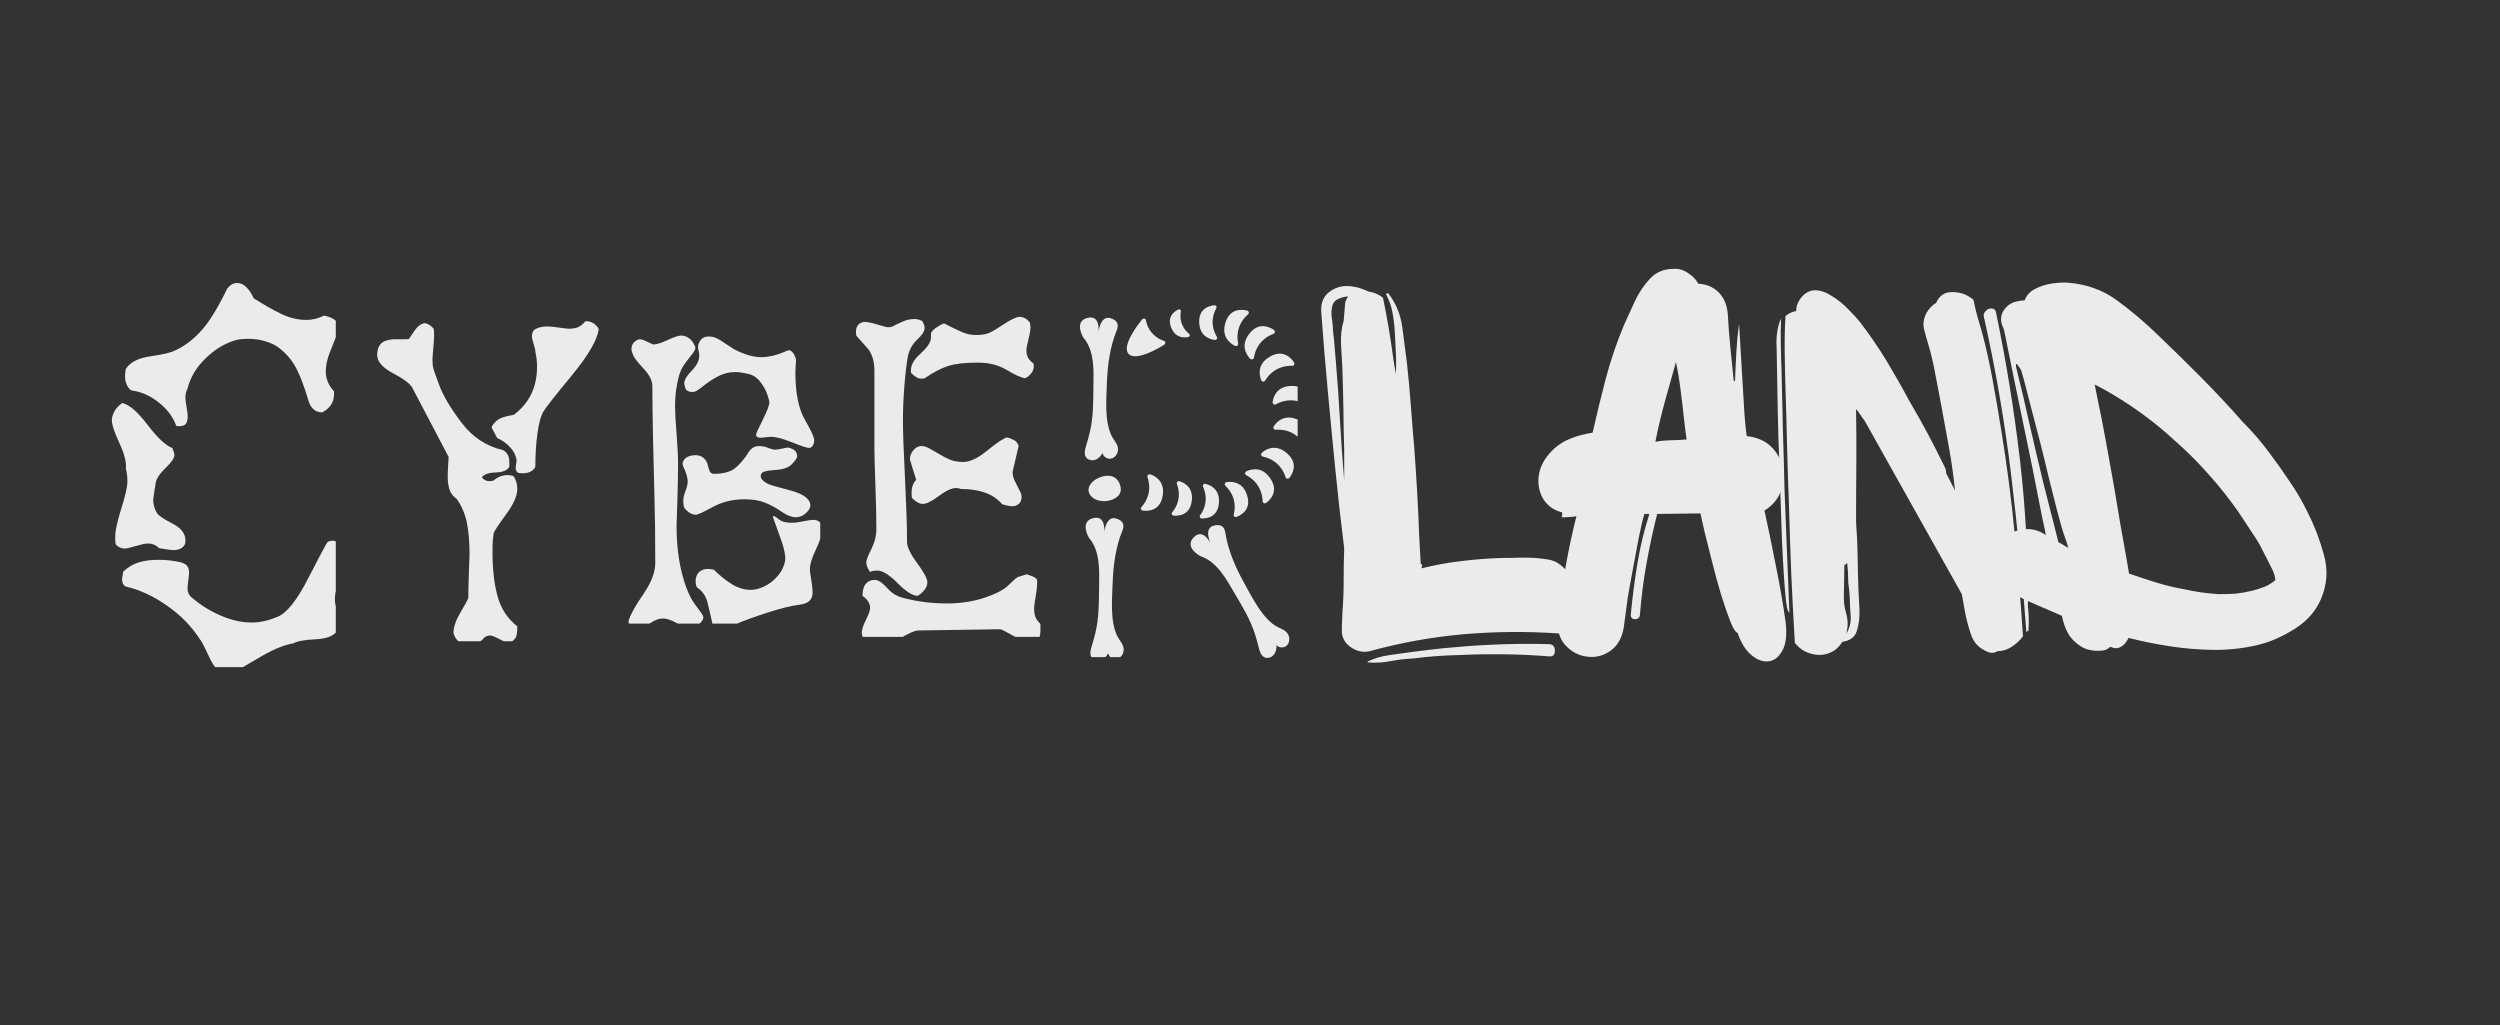 <svg xmlns="http://www.w3.org/2000/svg" xmlns:xlink="http://www.w3.org/1999/xlink" width="200" zoomAndPan="magnify" viewBox="0 0 150 61.5" height="82" preserveAspectRatio="xMidYMid meet" version="1.0"><rect x="0" y="0" width="150" height="61.5" fill="#333333" stroke="none"/><defs><g/><clipPath id="8151839630"><path d="M 37.691 20.133 L 49.215 20.133 L 49.215 37.418 L 37.691 37.418 Z M 37.691 20.133 " clip-rule="nonzero"/></clipPath><clipPath id="7deccbd762"><path d="M 22.629 19.27 L 36 19.27 L 36 38.477 L 22.629 38.477 Z M 22.629 19.27 " clip-rule="nonzero"/></clipPath><clipPath id="a4b924b673"><path d="M 6.707 16.98 L 20.148 16.98 L 20.148 40.027 L 6.707 40.027 Z M 6.707 16.98 " clip-rule="nonzero"/></clipPath><clipPath id="fc2d1406d5"><path d="M 51.293 19.004 L 62.816 19.004 L 62.816 38.211 L 51.293 38.211 Z M 51.293 19.004 " clip-rule="nonzero"/></clipPath><clipPath id="79d1864479"><path d="M 65.121 31.051 L 67.445 31.051 L 67.445 39.426 L 65.121 39.426 Z M 65.121 31.051 " clip-rule="nonzero"/></clipPath><clipPath id="2d40dfc62e"><path d="M 71 31 L 77.859 31 L 77.859 39.426 L 71 39.426 Z M 71 31 " clip-rule="nonzero"/></clipPath><clipPath id="c921b0bebc"><path d="M 64.414 19 L 68 19 L 68 28 L 64.414 28 Z M 64.414 19 " clip-rule="nonzero"/></clipPath><clipPath id="0297c03aaa"><path d="M 75 26 L 77.859 26 L 77.859 29 L 75 29 Z M 75 26 " clip-rule="nonzero"/></clipPath><clipPath id="1ea86b72ee"><path d="M 76 25 L 77.859 25 L 77.859 27 L 76 27 Z M 76 25 " clip-rule="nonzero"/></clipPath><clipPath id="965d171ecc"><path d="M 76.336 23.129 L 77.859 23.129 L 77.859 24.328 L 76.336 24.328 Z M 76.336 23.129 " clip-rule="nonzero"/></clipPath><clipPath id="eb2d6eb625"><path d="M 75 21 L 77.859 21 L 77.859 23 L 75 23 Z M 75 21 " clip-rule="nonzero"/></clipPath><clipPath id="692bc88af2"><path d="M 73 18.301 L 75 18.301 L 75 21 L 73 21 Z M 73 18.301 " clip-rule="nonzero"/></clipPath><clipPath id="befbdfad83"><path d="M 71 18.301 L 74 18.301 L 74 21 L 71 21 Z M 71 18.301 " clip-rule="nonzero"/></clipPath><clipPath id="0b1e719c83"><path d="M 70 18.301 L 72 18.301 L 72 21 L 70 21 Z M 70 18.301 " clip-rule="nonzero"/></clipPath></defs><g clip-path="url(#8151839630)"><path fill="#ebebeb" d="M 39.203 20.668 C 39.391 20.668 39.676 20.578 40.059 20.402 C 40.441 20.227 40.707 20.133 40.863 20.133 C 41.004 20.133 41.141 20.172 41.266 20.246 C 41.398 20.32 41.508 20.43 41.59 20.566 C 41.676 20.703 41.723 20.805 41.723 20.875 C 41.723 20.984 41.602 21.176 41.367 21.457 C 41.137 21.742 40.969 21.98 40.875 22.18 C 40.777 22.379 40.691 22.688 40.617 23.098 C 40.535 23.508 40.504 23.949 40.504 24.406 C 40.504 24.734 40.531 25.277 40.594 26.031 C 40.652 26.781 40.684 27.387 40.684 27.832 C 40.684 28.441 40.668 29.199 40.641 30.094 C 40.609 30.988 40.594 31.469 40.594 31.527 C 40.594 32.598 40.703 33.551 40.914 34.387 C 41.125 35.227 41.391 35.859 41.719 36.289 C 42.043 36.715 42.203 36.961 42.203 37.023 C 42.203 37.164 42.117 37.301 41.945 37.438 C 41.773 37.574 41.59 37.645 41.402 37.645 C 41.191 37.645 40.918 37.559 40.59 37.375 C 40.258 37.199 39.996 37.109 39.789 37.109 C 39.648 37.109 39.512 37.137 39.387 37.188 C 39.254 37.238 39.082 37.336 38.871 37.473 C 38.66 37.609 38.5 37.68 38.395 37.68 C 38.371 37.68 38.285 37.656 38.148 37.617 C 38.004 37.574 37.891 37.523 37.805 37.469 C 37.715 37.41 37.691 37.324 37.727 37.223 C 37.824 36.879 38.109 36.363 38.594 35.66 C 39.078 34.957 39.316 34.332 39.316 33.777 C 39.316 32.297 39.301 31.02 39.27 29.953 C 39.242 28.887 39.215 27.699 39.184 26.398 C 39.156 25.102 39.141 24.023 39.141 23.172 C 39.141 22.844 38.969 22.496 38.621 22.125 C 38.273 21.754 38.062 21.484 37.992 21.32 C 37.926 21.156 37.887 21.027 37.887 20.949 C 37.887 20.691 38.016 20.5 38.273 20.383 C 38.395 20.328 38.57 20.363 38.805 20.492 C 39.055 20.602 39.18 20.668 39.203 20.668 Z M 44.949 27.086 C 45.094 26.875 45.285 26.766 45.531 26.766 C 45.664 26.766 45.766 26.777 45.84 26.793 C 45.914 26.812 46.027 26.844 46.164 26.902 C 46.309 26.953 46.414 26.98 46.5 26.98 C 46.609 26.98 46.746 26.957 46.922 26.918 C 47.102 26.879 47.207 26.855 47.242 26.855 C 47.34 26.855 47.426 26.879 47.512 26.926 C 47.723 27.004 47.828 27.164 47.828 27.402 C 47.828 27.473 47.727 27.621 47.527 27.836 C 47.328 28.055 46.984 28.172 46.5 28.203 C 46.016 28.227 45.75 28.301 45.684 28.414 C 45.617 28.543 45.629 28.664 45.73 28.777 C 45.832 28.891 45.961 28.977 46.109 29.047 C 46.254 29.109 46.672 29.234 47.363 29.41 C 48.047 29.586 48.457 29.828 48.586 30.137 C 48.668 30.336 48.609 30.535 48.41 30.734 C 48.211 30.934 47.988 31.035 47.754 31.035 C 47.504 31.035 47.227 30.926 46.91 30.711 C 46.598 30.492 46.273 30.312 45.926 30.168 C 45.582 30.027 45.168 29.957 44.684 29.957 C 43.965 29.957 43.32 30.113 42.762 30.422 C 42.203 30.727 41.863 30.883 41.758 30.883 C 41.59 30.883 41.426 30.82 41.273 30.695 C 41.113 30.566 41.027 30.449 41.016 30.328 C 41.004 30.211 41 30.105 41 30.008 C 41 29.867 41.043 29.684 41.129 29.461 C 41.215 29.238 41.262 29.051 41.262 28.898 C 41.262 28.652 41.168 28.344 40.992 27.98 C 40.938 27.859 40.941 27.746 41.02 27.625 C 41.094 27.508 41.199 27.426 41.324 27.383 C 41.449 27.336 41.582 27.312 41.723 27.312 C 42.055 27.312 42.289 27.465 42.43 27.773 C 42.465 27.918 42.504 28.059 42.555 28.207 C 42.602 28.355 42.691 28.43 42.824 28.43 C 43.352 28.43 43.766 28.328 44.055 28.129 C 44.344 27.91 44.648 27.57 44.949 27.086 Z M 42.352 20.207 C 42.395 20.195 42.469 20.191 42.562 20.191 C 42.773 20.191 43.004 20.27 43.258 20.438 C 43.508 20.602 43.758 20.766 44.008 20.934 C 44.625 21.262 45.18 21.43 45.676 21.43 C 46.148 21.43 46.668 21.297 47.23 21.039 C 47.363 20.984 47.48 21.027 47.594 21.188 C 47.711 21.348 47.762 21.512 47.762 21.691 C 47.75 21.809 47.738 21.93 47.734 22.062 C 47.727 22.191 47.723 22.285 47.723 22.348 C 47.723 23.57 47.91 24.512 48.285 25.168 C 48.66 25.824 48.852 26.234 48.852 26.398 C 48.852 26.555 48.816 26.68 48.742 26.77 C 48.672 26.867 48.57 26.895 48.441 26.863 C 48.219 26.805 47.871 26.68 47.395 26.492 C 46.922 26.305 46.539 26.207 46.246 26.207 C 46.176 26.207 46.078 26.219 45.953 26.234 C 45.828 26.25 45.719 26.262 45.629 26.262 C 45.453 26.262 45.367 26.199 45.367 26.07 C 45.367 26.012 45.496 25.715 45.766 25.188 C 46.035 24.656 46.164 24.301 46.164 24.125 C 46.164 24.078 46.125 23.926 46.039 23.676 C 45.961 23.422 45.816 23.168 45.621 22.918 C 45.43 22.664 45.184 22.5 44.887 22.43 C 44.59 22.363 44.336 22.324 44.113 22.324 C 43.746 22.324 43.398 22.41 43.066 22.586 C 42.738 22.762 42.434 22.961 42.168 23.184 C 41.895 23.406 41.699 23.52 41.586 23.52 C 41.324 23.52 41.176 23.445 41.125 23.297 C 41.078 23.148 41.055 23.047 41.055 22.992 C 41.055 22.801 41.203 22.551 41.508 22.238 C 41.809 21.926 41.957 21.629 41.957 21.344 C 41.957 21.246 41.938 21.137 41.906 21.008 C 41.859 20.84 41.875 20.676 41.969 20.512 C 42.059 20.344 42.184 20.242 42.352 20.207 Z M 46.684 31.121 C 46.793 31.219 46.91 31.281 47.047 31.316 C 47.184 31.348 47.328 31.367 47.48 31.367 C 47.66 31.367 47.891 31.34 48.188 31.281 C 48.484 31.223 48.684 31.191 48.789 31.191 C 49.117 31.191 49.301 31.367 49.336 31.719 C 49.336 32.016 49.211 32.422 48.965 32.945 C 48.719 33.469 48.594 33.859 48.594 34.121 C 48.594 34.262 48.609 34.41 48.641 34.57 C 48.668 34.73 48.695 34.902 48.719 35.086 C 48.742 35.266 48.754 35.426 48.754 35.57 C 48.754 35.98 48.496 36.219 47.984 36.281 C 47.469 36.344 46.832 36.504 46.066 36.75 C 45.305 36.996 44.648 37.234 44.113 37.461 C 43.574 37.691 43.25 37.805 43.133 37.805 C 42.988 37.805 42.879 37.746 42.793 37.629 C 42.664 37.039 42.551 36.551 42.453 36.156 C 42.352 35.762 42.141 35.453 41.809 35.234 C 41.762 35.125 41.738 35.004 41.738 34.863 C 41.738 34.719 41.773 34.578 41.848 34.441 C 41.992 34.242 42.195 34.137 42.469 34.137 C 42.59 34.137 42.711 34.156 42.84 34.188 C 43.195 34.543 43.555 34.832 43.918 35.055 C 44.281 35.277 44.66 35.391 45.047 35.391 C 45.293 35.391 45.547 35.328 45.816 35.203 C 46.086 35.078 46.32 34.914 46.523 34.707 C 46.73 34.504 46.883 34.293 46.973 34.07 C 47.07 33.852 47.117 33.664 47.117 33.512 C 47.117 33.227 47.031 32.859 46.871 32.406 C 46.707 31.949 46.539 31.484 46.375 31.02 C 46.375 30.973 46.402 30.957 46.457 30.969 C 46.5 30.988 46.582 31.035 46.684 31.121 Z M 46.684 31.121 " fill-opacity="1" fill-rule="nonzero"/></g><g clip-path="url(#7deccbd762)"><path fill="#ebebeb" d="M 25.484 19.387 C 25.691 19.422 25.875 19.539 26.027 19.734 C 26.039 19.824 26.047 19.961 26.047 20.145 C 26.047 20.297 26.027 20.547 26 20.883 C 25.969 21.219 25.949 21.438 25.949 21.539 C 25.949 21.691 25.957 21.832 25.969 21.957 C 25.98 22.078 26.109 22.469 26.359 23.121 C 26.602 23.773 27.055 24.523 27.707 25.379 C 28.359 26.234 29.184 26.777 30.18 27.008 C 30.281 27.059 30.375 27.145 30.449 27.258 C 30.527 27.375 30.562 27.551 30.562 27.785 L 30.562 28 C 30.449 28.219 30.172 28.332 29.746 28.348 C 29.32 28.359 29.039 28.457 28.91 28.641 C 29.027 28.793 29.18 28.871 29.375 28.871 C 29.422 28.871 29.5 28.859 29.605 28.836 C 29.863 28.613 30.148 28.504 30.461 28.504 C 30.574 28.504 30.691 28.523 30.809 28.566 C 30.961 28.785 31.039 29.043 31.039 29.34 C 31.039 29.742 30.809 30.258 30.344 30.891 C 29.879 31.527 29.637 31.898 29.617 32.016 C 29.598 32.129 29.582 32.266 29.57 32.41 C 29.559 32.559 29.551 32.688 29.551 32.789 L 29.551 33.137 C 29.551 34.145 29.648 35.023 29.852 35.77 C 30.051 36.512 30.449 37.117 31.039 37.582 C 31.039 37.824 31.023 38.008 30.992 38.137 C 30.961 38.258 30.863 38.379 30.711 38.496 C 30.605 38.52 30.527 38.535 30.477 38.535 C 30.363 38.535 30.18 38.465 29.934 38.332 C 29.691 38.199 29.516 38.129 29.41 38.129 C 29.293 38.129 29.18 38.168 29.062 38.246 C 28.867 38.516 28.566 38.656 28.172 38.656 C 28.031 38.656 27.891 38.637 27.758 38.605 C 27.621 38.574 27.504 38.496 27.406 38.375 C 27.309 38.254 27.242 38.117 27.207 37.977 C 27.207 37.629 27.348 37.223 27.621 36.758 C 27.902 36.293 28.062 35.992 28.098 35.867 C 28.098 35.566 28.109 35.074 28.133 34.371 C 28.16 33.676 28.172 33.289 28.172 33.223 C 28.172 32.539 28.121 31.93 28.02 31.398 C 27.914 30.867 27.715 30.387 27.414 29.945 C 27.195 29.793 27.047 29.605 26.977 29.391 C 26.902 29.176 26.863 28.914 26.863 28.602 C 26.863 28.406 26.871 28.211 26.883 28.012 C 26.895 27.809 26.906 27.613 26.918 27.418 L 24.73 23.25 C 24.602 23.02 24.215 22.73 23.582 22.395 C 22.945 22.059 22.629 21.691 22.629 21.289 C 22.629 21.176 22.648 21.039 22.691 20.883 C 22.781 20.672 22.914 20.535 23.086 20.465 C 23.266 20.395 23.477 20.355 23.734 20.355 L 24.242 20.355 C 24.367 20.355 24.465 20.352 24.535 20.34 C 24.559 20.312 24.66 20.156 24.844 19.875 C 25.047 19.586 25.254 19.422 25.484 19.387 Z M 35.129 19.27 C 35.477 19.27 35.746 19.422 35.922 19.734 C 35.855 20.367 35.32 21.297 34.305 22.531 C 33.293 23.758 32.711 24.496 32.578 24.734 C 32.445 24.973 32.332 25.391 32.25 25.984 C 32.164 26.574 32.121 27.254 32.121 28.004 C 32.059 28.133 31.961 28.23 31.832 28.297 C 31.707 28.363 31.559 28.395 31.395 28.395 C 31.266 28.395 31.176 28.391 31.105 28.375 C 30.992 28.309 30.938 28.207 30.938 28.066 C 30.965 27.883 30.984 27.742 30.996 27.637 C 30.961 27.34 30.832 27.078 30.617 26.844 C 30.406 26.613 30.145 26.422 29.832 26.281 C 29.715 26.074 29.605 25.867 29.5 25.66 C 29.5 25.594 29.562 25.496 29.68 25.363 C 29.793 25.227 29.941 25.125 30.117 25.062 C 30.297 24.996 30.527 24.941 30.828 24.887 C 31.762 24.191 32.223 23.227 32.223 21.992 C 32.223 21.734 32.195 21.441 32.125 21.121 C 32.125 21.027 32.09 20.867 32.016 20.637 C 31.941 20.406 31.914 20.246 31.914 20.172 C 31.914 20.02 31.961 19.887 32.066 19.781 C 32.262 19.656 32.512 19.586 32.82 19.586 C 33.004 19.586 33.242 19.613 33.547 19.656 C 33.855 19.695 34.043 19.723 34.121 19.723 C 34.344 19.723 34.523 19.691 34.676 19.637 C 34.816 19.574 34.969 19.461 35.129 19.27 Z M 35.129 19.27 " fill-opacity="1" fill-rule="nonzero"/></g><g clip-path="url(#a4b924b673)"><path fill="#ebebeb" d="M 7.332 24.18 C 7.758 24.273 8.258 24.711 8.848 25.484 C 9.441 26.258 9.934 26.73 10.344 26.883 C 10.418 27.07 10.465 27.207 10.465 27.305 C 10.465 27.48 10.289 27.738 9.934 28.082 C 9.578 28.422 9.387 28.719 9.344 28.961 C 9.305 29.203 9.25 29.543 9.191 29.984 C 9.191 30.281 9.273 30.57 9.449 30.836 C 9.578 30.98 9.883 31.176 10.383 31.434 C 10.875 31.691 11.125 32.02 11.125 32.414 C 11.125 32.504 11.117 32.586 11.102 32.648 C 10.973 32.883 10.746 33.004 10.418 33.004 C 10.344 33.004 10.246 32.996 10.125 32.98 C 10.004 32.965 9.812 32.938 9.547 32.891 C 9.359 32.699 9.129 32.609 8.863 32.609 C 8.719 32.609 8.484 32.664 8.145 32.762 C 7.809 32.859 7.59 32.914 7.5 32.914 C 7.277 32.914 7.09 32.828 6.938 32.656 C 6.922 32.551 6.914 32.449 6.914 32.359 C 6.914 32.277 6.914 32.215 6.914 32.184 C 6.914 31.844 7.035 31.281 7.277 30.516 C 7.523 29.75 7.645 29.195 7.645 28.871 C 7.645 28.605 7.613 28.355 7.551 28.117 C 7.598 27.754 7.469 27.246 7.164 26.586 C 6.863 25.926 6.711 25.477 6.711 25.242 C 6.711 25.055 6.762 24.871 6.863 24.688 C 6.953 24.508 7.113 24.34 7.332 24.18 Z M 19.668 32.512 C 19.758 32.465 19.852 32.441 19.926 32.441 C 20.102 32.441 20.246 32.504 20.359 32.617 C 20.473 32.73 20.555 32.883 20.594 33.066 C 20.633 33.246 20.656 33.383 20.656 33.477 C 20.656 33.754 20.562 34.164 20.375 34.695 C 20.184 35.227 20.094 35.629 20.094 35.895 C 20.094 36.055 20.102 36.168 20.117 36.25 C 20.133 36.328 20.184 36.473 20.27 36.684 C 20.352 36.898 20.398 37.109 20.398 37.328 C 20.398 37.578 20.336 37.77 20.207 37.891 C 19.988 38.172 19.555 38.332 18.91 38.359 C 18.266 38.391 17.832 38.469 17.613 38.598 C 17.027 38.688 16.293 39.004 15.391 39.551 C 14.488 40.09 13.934 40.402 13.727 40.477 C 13.273 40.477 12.887 40.145 12.574 39.469 C 12.262 38.793 12.066 38.422 11.984 38.34 C 11.496 37.586 10.852 36.918 10.039 36.352 C 9.234 35.781 8.395 35.387 7.535 35.188 C 7.395 35.113 7.324 34.969 7.324 34.766 C 7.324 34.688 7.34 34.598 7.363 34.492 C 7.387 34.395 7.398 34.324 7.398 34.293 C 7.68 34.027 7.992 33.848 8.324 33.742 C 8.66 33.641 9.047 33.59 9.465 33.59 C 9.715 33.59 9.91 33.598 10.062 33.613 C 10.215 33.625 10.418 33.656 10.684 33.703 C 10.949 33.746 11.125 33.832 11.215 33.938 C 11.301 34.043 11.344 34.18 11.344 34.34 C 11.344 34.414 11.332 34.566 11.301 34.789 C 11.27 35.008 11.254 35.184 11.254 35.305 C 11.254 35.555 11.352 35.75 11.559 35.895 C 12.059 36.32 12.621 36.668 13.258 36.941 C 13.887 37.215 14.508 37.352 15.117 37.352 C 15.586 37.352 16.102 37.238 16.664 37.004 C 17.227 36.766 17.848 35.977 18.523 34.637 C 19.215 33.301 19.586 32.586 19.668 32.512 Z M 13.637 17.309 C 13.812 17.086 14.008 16.98 14.23 16.98 C 14.434 16.98 14.625 17.062 14.789 17.238 C 14.965 17.414 15.102 17.625 15.215 17.891 C 15.793 18.262 16.336 18.574 16.855 18.824 C 17.363 19.074 17.871 19.195 18.371 19.195 C 18.75 19.195 19.098 19.113 19.434 18.938 C 19.652 18.969 19.859 19.043 20.055 19.172 C 20.254 19.301 20.359 19.469 20.375 19.688 C 20.152 20.219 19.965 20.699 19.797 21.125 C 19.629 21.547 19.547 21.926 19.547 22.277 C 19.547 22.73 19.715 23.133 20.039 23.477 C 20.086 24.059 19.852 24.477 19.336 24.742 C 18.969 24.742 18.711 24.551 18.555 24.18 C 18.234 23.098 17.93 22.328 17.645 21.867 C 17.355 21.402 16.988 21.031 16.566 20.75 C 16.066 20.469 15.496 20.328 14.867 20.328 C 14.645 20.328 14.418 20.348 14.184 20.395 C 13.508 20.586 12.887 20.957 12.324 21.512 C 11.762 22.062 11.406 22.672 11.246 23.332 C 11.172 23.461 11.125 23.633 11.125 23.871 C 11.125 24 11.148 24.18 11.195 24.43 C 11.238 24.68 11.262 24.871 11.262 24.992 C 11.262 25.211 11.215 25.371 11.117 25.465 C 11.027 25.555 10.844 25.594 10.578 25.555 C 10.375 25.008 10.02 24.531 9.508 24.137 C 9 23.734 8.453 23.496 7.871 23.422 C 7.742 23.332 7.652 23.203 7.59 23.043 C 7.527 22.883 7.5 22.73 7.5 22.574 C 7.5 22.48 7.516 22.336 7.543 22.148 C 7.793 21.738 8.297 21.48 9.047 21.375 C 9.797 21.266 10.27 21.152 10.457 21.047 C 11.004 20.812 11.527 20.434 12.012 19.91 C 12.5 19.402 13.047 18.527 13.637 17.309 Z M 13.637 17.309 " fill-opacity="1" fill-rule="nonzero"/></g><g clip-path="url(#fc2d1406d5)"><path fill="#ebebeb" d="M 53.527 19.602 C 53.805 19.453 54.039 19.344 54.238 19.262 C 54.441 19.184 54.645 19.141 54.859 19.141 C 55.02 19.141 55.172 19.176 55.332 19.262 C 55.422 19.41 55.477 19.543 55.477 19.68 C 55.477 19.867 55.328 20.102 55.023 20.387 C 54.723 20.668 54.543 21.016 54.465 21.422 C 54.395 21.828 54.324 22.395 54.266 23.121 C 54.207 23.848 54.176 24.543 54.176 25.203 C 54.176 25.91 54.215 27.055 54.297 28.652 C 54.375 30.246 54.422 31.539 54.422 32.523 C 54.422 32.812 54.625 33.238 55.031 33.789 C 55.438 34.344 55.641 34.723 55.641 34.934 C 55.641 35.223 55.449 35.5 55.07 35.75 C 54.766 35.75 54.363 35.5 53.859 34.992 C 53.359 34.484 52.949 34.234 52.633 34.234 C 52.484 34.234 52.344 34.258 52.195 34.312 C 52.047 34.086 51.977 33.895 51.977 33.73 C 51.977 33.609 52.078 33.352 52.277 32.953 C 52.477 32.555 52.582 32.145 52.582 31.719 C 52.582 31 52.562 30.125 52.523 29.09 C 52.484 28.055 52.465 27.309 52.465 26.855 C 52.465 26.086 52.465 25.312 52.465 24.543 C 52.465 23.77 52.465 23.004 52.465 22.246 C 52.465 21.711 52.344 21.281 52.094 20.945 C 51.855 20.684 51.621 20.414 51.383 20.148 C 51.293 19.684 51.438 19.402 51.82 19.312 C 52.02 19.312 52.297 19.363 52.645 19.473 C 53 19.582 53.211 19.633 53.289 19.633 C 53.309 19.641 53.391 19.629 53.527 19.602 Z M 61.609 34.457 C 61.719 34.496 61.836 34.543 61.957 34.586 C 62.086 34.633 62.176 34.703 62.227 34.801 C 62.242 35.023 62.215 35.332 62.152 35.719 C 62.086 36.113 62.047 36.363 62.047 36.484 C 62.047 36.695 62.074 36.871 62.117 37 C 62.164 37.133 62.266 37.277 62.426 37.438 L 62.426 37.77 C 62.426 37.984 62.402 38.156 62.352 38.297 C 62.301 38.441 62.184 38.523 62.008 38.57 C 61.699 38.57 61.32 38.441 60.863 38.184 C 60.406 37.926 60.125 37.777 60.016 37.754 L 55.109 37.828 C 54.883 37.828 54.477 38.008 53.895 38.375 C 53.309 38.742 52.902 38.922 52.676 38.922 C 52.492 38.922 52.328 38.879 52.203 38.793 C 52.066 38.711 51.949 38.574 51.855 38.406 C 51.758 38.234 51.707 38.078 51.707 37.953 C 51.707 37.777 51.789 37.527 51.957 37.191 C 52.125 36.859 52.207 36.621 52.207 36.473 C 52.207 36.207 52.055 35.965 51.75 35.75 C 51.75 35.539 51.785 35.359 51.84 35.211 C 51.898 35.062 52.008 34.949 52.168 34.852 C 52.277 34.812 52.375 34.793 52.473 34.793 C 52.684 34.793 52.922 34.941 53.191 35.242 C 53.457 35.547 53.75 35.746 54.078 35.84 C 54.406 35.938 54.805 36.027 55.289 36.098 C 55.766 36.168 56.273 36.207 56.805 36.207 C 57.605 36.207 58.352 36.098 59.039 35.875 C 59.727 35.648 60.223 35.398 60.512 35.109 C 60.801 34.82 60.988 34.66 61.059 34.625 C 61.117 34.602 61.309 34.543 61.609 34.457 Z M 60.414 26.246 C 60.59 26.285 60.734 26.344 60.863 26.418 C 60.992 26.496 61.078 26.613 61.117 26.766 C 60.992 27.289 60.879 27.801 60.754 28.316 C 60.754 28.543 60.82 28.766 60.953 28.98 C 61.008 29.113 61.078 29.254 61.168 29.41 C 61.25 29.566 61.297 29.699 61.297 29.82 C 61.297 29.898 61.277 29.996 61.238 30.098 C 61.117 30.285 60.949 30.375 60.719 30.375 C 60.641 30.375 60.543 30.363 60.441 30.336 C 60.332 30.309 60.234 30.285 60.137 30.258 C 59.848 29.926 59.496 29.691 59.082 29.551 C 58.672 29.41 58.195 29.34 57.668 29.34 C 57.559 29.301 57.461 29.281 57.367 29.281 C 57.102 29.281 56.754 29.441 56.332 29.758 C 55.906 30.078 55.586 30.234 55.371 30.234 C 55.16 30.234 54.941 30.109 54.715 29.875 C 54.703 29.809 54.695 29.707 54.695 29.57 C 54.695 29.238 54.785 28.98 54.973 28.793 C 54.84 28.383 54.715 27.969 54.594 27.559 C 54.594 27.359 54.664 27.18 54.805 27.012 C 54.949 26.844 55.109 26.762 55.297 26.762 C 55.457 26.762 55.648 26.832 55.879 26.973 C 56.113 27.113 56.367 27.254 56.645 27.41 C 56.922 27.562 57.16 27.652 57.348 27.68 C 57.531 27.707 57.68 27.719 57.785 27.719 C 58.195 27.719 58.684 27.488 59.238 27.031 C 59.797 26.574 60.191 26.309 60.414 26.246 Z M 59.199 20.027 C 59.348 20 59.66 19.828 60.156 19.5 C 60.645 19.172 60.988 19.012 61.172 19.012 C 61.398 19.012 61.605 19.121 61.789 19.344 C 61.816 19.48 61.828 19.574 61.828 19.641 C 61.828 19.801 61.789 20.039 61.707 20.355 C 61.629 20.668 61.586 20.895 61.586 21.031 C 61.586 21.191 61.617 21.324 61.676 21.449 C 61.734 21.57 61.844 21.688 62.004 21.801 C 62.055 21.988 62.027 22.16 61.926 22.328 C 61.816 22.496 61.68 22.617 61.508 22.695 C 61.25 22.656 60.883 22.488 60.402 22.195 C 59.918 21.906 59.348 21.758 58.672 21.758 C 57.906 21.758 57.316 21.82 56.895 21.957 C 56.473 22.09 56.004 22.336 55.48 22.695 C 55.309 22.734 55.16 22.727 55.043 22.664 C 54.922 22.605 54.801 22.508 54.664 22.375 C 54.602 22 54.781 21.621 55.211 21.234 C 55.641 20.848 55.859 20.523 55.859 20.258 C 55.859 20.207 55.859 20.109 55.859 19.98 C 55.914 19.871 56.016 19.77 56.168 19.66 C 56.324 19.551 56.477 19.465 56.641 19.402 C 57.078 19.629 57.438 19.801 57.715 19.922 C 57.988 20.047 58.293 20.102 58.613 20.102 C 58.68 20.102 58.754 20.098 58.832 20.09 C 58.922 20.086 59.039 20.066 59.199 20.027 Z M 59.199 20.027 " fill-opacity="1" fill-rule="nonzero"/></g><g clip-path="url(#79d1864479)"><path fill="#ebebeb" d="M 65.727 37.957 C 65.938 37.078 65.934 36.184 65.945 35.277 C 65.957 34.277 66.031 33.07 65.34 32.27 C 65.34 32.27 64.758 31.32 65.566 31.094 C 66.375 30.871 66.254 31.926 66.254 31.926 C 66.254 31.926 66.352 30.93 66.965 31.109 C 67.441 31.246 67.465 31.543 67.348 31.824 C 66.938 32.824 66.793 33.922 66.758 34.996 C 66.723 35.957 66.602 37.277 67.035 38.164 C 67.172 38.441 67.438 38.676 67.422 39.008 C 67.41 39.242 67.25 39.473 67.02 39.531 C 66.793 39.586 66.523 39.426 66.496 39.191 C 66.398 39.371 66.254 39.531 66.062 39.602 C 65.871 39.672 65.629 39.629 65.508 39.461 C 65.359 39.262 65.438 38.977 65.512 38.738 C 65.594 38.48 65.664 38.219 65.727 37.957 " fill-opacity="1" fill-rule="nonzero"/></g><g clip-path="url(#2d40dfc62e)"><path fill="#ebebeb" d="M 75.297 38.043 C 75.023 37.184 74.559 36.414 74.098 35.637 C 73.594 34.773 73.031 33.699 72.027 33.371 C 72.027 33.371 71.039 32.859 71.613 32.25 C 72.191 31.641 72.633 32.605 72.633 32.605 C 72.633 32.605 72.203 31.703 72.82 31.539 C 73.301 31.41 73.473 31.656 73.516 31.953 C 73.684 33.023 74.125 34.035 74.648 34.977 C 75.117 35.816 75.691 37.008 76.523 37.547 C 76.781 37.711 77.133 37.777 77.289 38.066 C 77.398 38.273 77.383 38.555 77.215 38.723 C 77.051 38.887 76.734 38.891 76.594 38.703 C 76.602 38.906 76.559 39.121 76.43 39.281 C 76.305 39.438 76.074 39.523 75.887 39.445 C 75.652 39.348 75.574 39.066 75.516 38.824 C 75.453 38.562 75.379 38.301 75.297 38.043 " fill-opacity="1" fill-rule="nonzero"/></g><g clip-path="url(#c921b0bebc)"><path fill="#ebebeb" d="M 65.387 25.941 C 65.598 25.062 65.594 24.164 65.605 23.262 C 65.617 22.262 65.691 21.055 65 20.254 C 65 20.254 64.418 19.305 65.227 19.078 C 66.035 18.855 65.914 19.91 65.914 19.91 C 65.914 19.91 66.012 18.914 66.625 19.09 C 67.102 19.23 67.121 19.527 67.008 19.809 C 66.598 20.809 66.453 21.906 66.414 22.98 C 66.383 23.941 66.262 25.262 66.695 26.148 C 66.828 26.422 67.098 26.66 67.082 26.992 C 67.066 27.227 66.91 27.457 66.68 27.512 C 66.453 27.57 66.184 27.41 66.156 27.176 C 66.059 27.355 65.914 27.516 65.719 27.586 C 65.527 27.656 65.289 27.609 65.168 27.445 C 65.02 27.242 65.098 26.961 65.172 26.723 C 65.254 26.465 65.324 26.203 65.387 25.941 " fill-opacity="1" fill-rule="nonzero"/></g><path fill="#ebebeb" d="M 65.824 28.719 C 65.977 28.637 66.145 28.582 66.305 28.555 C 66.527 28.52 66.77 28.559 66.945 28.699 C 67.059 28.793 67.141 28.922 67.191 29.059 C 67.234 29.18 67.258 29.309 67.242 29.438 C 67.215 29.66 67.055 29.816 66.867 29.918 C 66.453 30.145 65.789 30.137 65.457 29.762 C 65.363 29.648 65.301 29.504 65.312 29.355 C 65.324 29.223 65.391 29.098 65.477 28.992 C 65.57 28.883 65.691 28.789 65.824 28.719 " fill-opacity="1" fill-rule="nonzero"/><path fill="#ebebeb" d="M 69.848 20.457 C 69.523 20.352 68.918 20.043 68.75 19.195 C 68.73 19.098 68.602 19.078 68.531 19.164 C 68.316 19.418 67.301 20.719 67.699 21.215 C 68.109 21.73 69.578 20.871 69.859 20.676 C 69.945 20.613 69.941 20.488 69.848 20.457 " fill-opacity="1" fill-rule="nonzero"/><path fill="#ebebeb" d="M 74.023 30.871 C 74.117 30.516 74.188 29.789 73.52 29.141 C 73.441 29.066 73.5 28.938 73.617 28.922 C 73.973 28.879 74.578 28.93 74.824 29.719 C 75.078 30.52 74.555 30.867 74.211 31.008 C 74.105 31.051 73.996 30.973 74.023 30.871 " fill-opacity="1" fill-rule="nonzero"/><path fill="#ebebeb" d="M 72.004 30.922 C 72.215 30.637 72.543 30.016 72.18 29.195 C 72.137 29.098 72.234 29.004 72.344 29.035 C 72.68 29.121 73.199 29.387 73.137 30.18 C 73.074 30.984 72.48 31.109 72.125 31.113 C 72.012 31.113 71.945 31 72.004 30.922 " fill-opacity="1" fill-rule="nonzero"/><path fill="#ebebeb" d="M 70.328 30.742 C 70.559 30.473 70.922 29.871 70.613 29.027 C 70.574 28.93 70.68 28.844 70.789 28.879 C 71.117 28.988 71.617 29.289 71.504 30.074 C 71.391 30.875 70.793 30.961 70.438 30.941 C 70.324 30.934 70.266 30.816 70.328 30.742 " fill-opacity="1" fill-rule="nonzero"/><path fill="#ebebeb" d="M 68.484 30.426 C 68.738 30.148 69.148 29.527 68.848 28.621 C 68.812 28.516 68.926 28.426 69.043 28.469 C 69.387 28.598 69.906 28.93 69.758 29.762 C 69.609 30.609 68.969 30.676 68.594 30.641 C 68.473 30.629 68.414 30.508 68.484 30.426 " fill-opacity="1" fill-rule="nonzero"/><path fill="#ebebeb" d="M 75.758 30.082 C 75.75 29.703 75.617 28.965 74.77 28.508 C 74.672 28.457 74.691 28.312 74.805 28.266 C 75.145 28.121 75.758 28.004 76.227 28.715 C 76.703 29.438 76.285 29.93 75.984 30.164 C 75.891 30.238 75.758 30.191 75.758 30.082 " fill-opacity="1" fill-rule="nonzero"/><g clip-path="url(#0297c03aaa)"><path fill="#ebebeb" d="M 77.137 28.641 C 77.027 28.277 76.699 27.602 75.762 27.391 C 75.652 27.367 75.633 27.223 75.727 27.148 C 76.016 26.914 76.574 26.637 77.219 27.195 C 77.871 27.762 77.602 28.352 77.379 28.66 C 77.309 28.754 77.168 28.742 77.137 28.641 " fill-opacity="1" fill-rule="nonzero"/></g><g clip-path="url(#1ea86b72ee)"><path fill="#ebebeb" d="M 78.207 26.602 C 78 26.281 77.496 25.723 76.539 25.785 C 76.426 25.789 76.367 25.656 76.438 25.559 C 76.652 25.254 77.113 24.832 77.883 25.188 C 78.668 25.551 78.574 26.195 78.441 26.551 C 78.402 26.664 78.266 26.691 78.207 26.602 " fill-opacity="1" fill-rule="nonzero"/></g><g clip-path="url(#965d171ecc)"><path fill="#ebebeb" d="M 78.402 24.301 C 78.082 24.098 77.391 23.805 76.543 24.262 C 76.445 24.312 76.336 24.219 76.359 24.098 C 76.426 23.73 76.664 23.156 77.516 23.156 C 78.383 23.156 78.566 23.777 78.594 24.156 C 78.605 24.277 78.492 24.359 78.402 24.301 " fill-opacity="1" fill-rule="nonzero"/></g><g clip-path="url(#eb2d6eb625)"><path fill="#ebebeb" d="M 77.535 21.949 C 77.156 21.934 76.41 22.023 75.902 22.84 C 75.844 22.934 75.703 22.906 75.66 22.789 C 75.539 22.441 75.457 21.82 76.195 21.398 C 76.945 20.965 77.414 21.414 77.633 21.73 C 77.699 21.828 77.645 21.957 77.535 21.949 " fill-opacity="1" fill-rule="nonzero"/></g><path fill="#ebebeb" d="M 76.414 20.027 C 76.059 20.156 75.395 20.516 75.234 21.465 C 75.215 21.574 75.07 21.598 74.988 21.508 C 74.746 21.23 74.438 20.684 74.965 20.016 C 75.5 19.336 76.102 19.578 76.422 19.785 C 76.52 19.852 76.516 19.992 76.414 20.027 " fill-opacity="1" fill-rule="nonzero"/><g clip-path="url(#692bc88af2)"><path fill="#ebebeb" d="M 74.887 18.855 C 74.598 19.102 74.109 19.672 74.289 20.617 C 74.312 20.727 74.188 20.801 74.078 20.742 C 73.75 20.57 73.273 20.168 73.527 19.355 C 73.789 18.531 74.438 18.543 74.809 18.629 C 74.926 18.652 74.969 18.785 74.887 18.855 " fill-opacity="1" fill-rule="nonzero"/></g><g clip-path="url(#befbdfad83)"><path fill="#ebebeb" d="M 72.98 18.492 C 72.809 18.797 72.559 19.449 73.016 20.215 C 73.07 20.305 72.984 20.41 72.871 20.395 C 72.531 20.344 71.984 20.145 71.953 19.355 C 71.918 18.551 72.488 18.359 72.84 18.316 C 72.953 18.301 73.031 18.402 72.98 18.492 " fill-opacity="1" fill-rule="nonzero"/></g><g clip-path="url(#0b1e719c83)"><path fill="#ebebeb" d="M 70.852 18.676 C 70.797 18.965 70.777 19.555 71.355 20.039 C 71.426 20.098 71.387 20.203 71.293 20.223 C 71.008 20.277 70.516 20.27 70.27 19.652 C 70.02 19.02 70.422 18.707 70.688 18.574 C 70.773 18.531 70.867 18.59 70.852 18.676 " fill-opacity="1" fill-rule="nonzero"/></g><g fill="#ebebeb" fill-opacity="1"><g transform="translate(78.714, 38.977)"><g><path d="M 14.812 -0.969 C 12.914 -1.102 11.008 -1.086 9.094 -0.922 C 7.188 -0.754 5.312 -0.414 3.469 0.094 C 3.07 0.188 2.688 0.102 2.312 -0.156 C 1.945 -0.426 1.773 -0.773 1.797 -1.203 C 1.797 -1.379 1.801 -1.547 1.812 -1.703 C 1.82 -1.859 1.828 -2.016 1.828 -2.172 C 1.879 -2.816 1.906 -3.469 1.906 -4.125 C 1.906 -4.781 1.914 -5.43 1.938 -6.078 C 1.844 -6.848 1.75 -7.633 1.656 -8.438 C 1.57 -9.238 1.488 -10.031 1.406 -10.812 C 1.25 -12.383 1.098 -13.957 0.953 -15.531 C 0.805 -17.113 0.676 -18.688 0.562 -20.25 C 0.52 -20.801 0.695 -21.219 1.094 -21.5 C 1.5 -21.781 1.957 -21.875 2.469 -21.781 C 2.645 -21.758 2.812 -21.719 2.969 -21.656 C 3.125 -21.602 3.27 -21.547 3.406 -21.484 C 3.562 -21.461 3.707 -21.422 3.844 -21.359 C 3.988 -21.305 4.129 -21.223 4.266 -21.109 C 4.516 -19.91 4.719 -18.711 4.875 -17.516 L 5.031 -16.547 C 5.062 -16.941 5.062 -17.398 5.031 -17.922 C 5.008 -18.453 4.988 -18.859 4.969 -19.141 C 4.945 -19.523 4.898 -19.895 4.828 -20.25 C 4.766 -20.602 4.645 -20.945 4.469 -21.281 C 4.445 -21.32 4.457 -21.352 4.5 -21.375 C 4.539 -21.406 4.578 -21.395 4.609 -21.344 C 5.047 -20.77 5.316 -20.109 5.422 -19.359 C 5.523 -18.617 5.617 -17.895 5.703 -17.188 C 5.797 -16.332 5.875 -15.484 5.938 -14.641 C 6 -13.797 6.066 -12.953 6.141 -12.109 C 6.273 -10.348 6.375 -8.582 6.438 -6.812 L 6.531 -5.109 C 6.531 -5.109 6.535 -5.109 6.547 -5.109 C 6.566 -5.109 6.586 -5.117 6.609 -5.141 L 6.609 -5.078 C 6.609 -5.023 6.602 -4.988 6.594 -4.969 C 6.582 -4.945 6.578 -4.914 6.578 -4.875 C 7.348 -5.07 8.145 -5.219 8.969 -5.312 C 9.789 -5.414 10.613 -5.477 11.438 -5.5 C 11.77 -5.5 12.102 -5.504 12.438 -5.516 C 12.77 -5.523 13.094 -5.52 13.406 -5.5 C 13.656 -5.477 13.91 -5.445 14.172 -5.406 C 14.441 -5.363 14.676 -5.266 14.875 -5.109 C 15.051 -4.973 15.219 -4.812 15.375 -4.625 C 15.531 -4.438 15.609 -4.219 15.609 -3.969 C 15.609 -3.883 15.602 -3.797 15.594 -3.703 C 15.582 -3.609 15.566 -3.52 15.547 -3.438 C 15.609 -3.344 15.672 -3.254 15.734 -3.172 C 15.805 -3.098 15.879 -3.008 15.953 -2.906 C 16.098 -2.633 16.141 -2.344 16.078 -2.031 C 16.016 -1.719 15.867 -1.457 15.641 -1.25 C 15.422 -1.039 15.145 -0.945 14.812 -0.969 Z M 1.266 -19.109 C 1.305 -18.828 1.336 -18.531 1.359 -18.219 C 1.391 -17.906 1.414 -17.594 1.438 -17.281 C 1.539 -16.082 1.625 -14.883 1.688 -13.688 C 1.758 -12.5 1.844 -11.316 1.938 -10.141 L 1.938 -11.969 C 1.914 -12.789 1.898 -13.609 1.891 -14.422 C 1.879 -15.234 1.859 -16.051 1.828 -16.875 C 1.805 -17.281 1.781 -17.75 1.75 -18.281 C 1.719 -18.812 1.77 -19.289 1.906 -19.719 L 2 -20.844 C 2.039 -20.957 2.098 -21.07 2.172 -21.188 C 2.016 -21.188 1.848 -21.148 1.672 -21.078 C 1.422 -20.992 1.27 -20.832 1.219 -20.594 C 1.164 -20.363 1.16 -20.113 1.203 -19.844 C 1.242 -19.582 1.266 -19.336 1.266 -19.109 Z M 14.25 0.406 C 13.332 0.332 12.414 0.289 11.5 0.281 C 10.594 0.27 9.688 0.285 8.781 0.328 C 7.883 0.348 6.984 0.414 6.078 0.531 C 5.648 0.551 5.203 0.602 4.734 0.688 C 4.266 0.781 3.812 0.805 3.375 0.766 C 3.32 0.766 3.32 0.742 3.375 0.703 C 3.75 0.523 4.176 0.398 4.656 0.328 C 5.133 0.266 5.582 0.203 6 0.141 C 6.445 0.086 6.875 0.035 7.281 -0.016 C 7.695 -0.066 8.117 -0.109 8.547 -0.141 C 10.453 -0.316 12.352 -0.379 14.25 -0.328 C 14.469 -0.305 14.578 -0.176 14.578 0.062 C 14.578 0.312 14.469 0.426 14.25 0.406 Z M 14.25 0.406 "/></g></g></g><g fill="#ebebeb" fill-opacity="1"><g transform="translate(92.055, 38.977)"><g><path d="M 12.203 -1 C 12.078 -1.039 11.93 -1.27 11.766 -1.688 C 11.598 -2.113 11.414 -2.641 11.219 -3.266 C 11.031 -3.891 10.852 -4.535 10.688 -5.203 C 10.52 -5.867 10.367 -6.469 10.234 -7 C 10.109 -7.539 10.02 -7.93 9.969 -8.172 L 7.375 -8.141 C 7.125 -7.141 6.91 -6.145 6.734 -5.156 C 6.555 -4.164 6.426 -3.16 6.344 -2.141 C 6.344 -1.93 6.242 -1.828 6.047 -1.828 C 5.859 -1.828 5.773 -1.93 5.797 -2.141 C 5.891 -3.141 6.02 -4.145 6.188 -5.156 C 6.352 -6.164 6.594 -7.16 6.906 -8.141 L 6.609 -8.141 C 6.492 -7.742 6.379 -7.258 6.266 -6.688 C 6.16 -6.125 6.055 -5.566 5.953 -5.016 C 5.848 -4.473 5.766 -4.02 5.703 -3.656 C 5.641 -3.289 5.609 -3.109 5.609 -3.109 L 5.406 -1.594 C 5.332 -0.844 5.07 -0.301 4.625 0.031 C 4.188 0.363 3.703 0.492 3.172 0.422 C 2.641 0.359 2.188 0.109 1.812 -0.328 C 1.445 -0.773 1.32 -1.391 1.438 -2.172 C 1.57 -3.148 1.727 -4.129 1.906 -5.109 C 2.082 -6.086 2.289 -7.051 2.531 -8 C 2.375 -7.977 2.219 -7.961 2.062 -7.953 C 1.906 -7.941 1.766 -7.938 1.641 -7.938 C 1.68 -8.051 1.691 -8.148 1.672 -8.234 C 1.141 -8.367 0.75 -8.66 0.5 -9.109 C 0.258 -9.555 0.191 -10.051 0.297 -10.594 C 0.41 -11.133 0.723 -11.633 1.234 -12.094 C 1.742 -12.551 2.5 -12.859 3.5 -13.016 C 3.75 -14.117 4.016 -15.207 4.297 -16.281 C 4.586 -17.363 4.945 -18.422 5.375 -19.453 C 5.57 -19.891 5.789 -20.367 6.031 -20.891 C 6.281 -21.422 6.586 -21.879 6.953 -22.266 C 7.316 -22.648 7.781 -22.844 8.344 -22.844 C 8.633 -22.875 8.922 -22.797 9.203 -22.609 C 9.492 -22.43 9.707 -22.211 9.844 -21.953 C 10.332 -21.93 10.738 -21.758 11.062 -21.438 C 11.383 -21.113 11.566 -20.688 11.609 -20.156 C 11.648 -19.477 11.703 -18.801 11.766 -18.125 C 11.836 -17.445 11.906 -16.785 11.969 -16.141 C 12 -16.117 12.023 -16.109 12.047 -16.109 C 12.066 -16.691 12.094 -17.266 12.125 -17.828 C 12.156 -18.398 12.207 -18.961 12.281 -19.516 C 12.281 -19.609 12.297 -19.41 12.328 -18.922 C 12.359 -18.43 12.395 -17.801 12.438 -17.031 C 12.488 -16.258 12.535 -15.488 12.578 -14.719 C 12.617 -13.957 12.676 -13.32 12.75 -12.812 C 13.383 -12.738 13.879 -12.52 14.234 -12.156 C 14.598 -11.789 14.82 -11.367 14.906 -10.891 C 15 -10.41 14.957 -9.938 14.781 -9.469 C 14.602 -9.008 14.281 -8.633 13.812 -8.344 C 14.031 -7.363 14.258 -6.254 14.5 -5.016 C 14.75 -3.785 14.941 -2.672 15.078 -1.672 C 15.172 -0.91 15.109 -0.336 14.891 0.047 C 14.68 0.441 14.406 0.66 14.062 0.703 C 13.719 0.742 13.375 0.617 13.031 0.328 C 12.688 0.047 12.41 -0.395 12.203 -1 Z M 7.266 -12.469 C 7.516 -12.52 7.832 -12.551 8.219 -12.562 C 8.613 -12.57 8.922 -12.586 9.141 -12.609 C 9.098 -12.898 9.047 -13.312 8.984 -13.844 C 8.93 -14.375 8.863 -14.945 8.781 -15.562 C 8.707 -16.176 8.613 -16.738 8.5 -17.25 C 8.238 -16.312 8.004 -15.473 7.797 -14.734 C 7.598 -14.004 7.422 -13.25 7.266 -12.469 Z M 7.266 -12.469 "/></g></g></g><g fill="#ebebeb" fill-opacity="1"><g transform="translate(105.364, 38.977)"><g><path d="M 14.484 0.094 C 14.273 0.227 14.051 0.227 13.812 0.094 C 13.363 -0.102 13.062 -0.426 12.906 -0.875 C 12.75 -1.332 12.629 -1.773 12.547 -2.203 L 12.344 -3.328 L 6.531 -13.703 C 6.445 -13.816 6.359 -13.941 6.266 -14.078 C 6.18 -14.211 6.094 -14.332 6 -14.438 C 6.02 -13.312 6.023 -12.18 6.016 -11.047 C 6.004 -9.91 6 -8.773 6 -7.641 C 6.051 -6.973 6.082 -6.305 6.094 -5.641 C 6.102 -4.973 6.117 -4.305 6.141 -3.641 C 6.16 -3.305 6.18 -2.898 6.203 -2.422 C 6.223 -1.941 6.172 -1.508 6.047 -1.125 C 5.93 -0.75 5.641 -0.531 5.172 -0.469 C 4.973 -0.133 4.703 0.094 4.359 0.219 C 4.016 0.344 3.648 0.348 3.266 0.234 C 2.91 0.141 2.598 -0.07 2.328 -0.406 C 2.242 -1.801 2.172 -3.195 2.109 -4.594 C 2.055 -6 2.008 -7.406 1.969 -8.812 C 1.926 -9.945 1.891 -11.082 1.859 -12.219 C 1.836 -13.363 1.805 -14.504 1.766 -15.641 C 1.742 -16.379 1.727 -17.113 1.719 -17.844 C 1.707 -18.582 1.723 -19.305 1.766 -20.016 C 1.992 -20.191 2.207 -20.289 2.406 -20.312 C 2.406 -20.582 2.492 -20.836 2.672 -21.078 C 2.93 -21.41 3.227 -21.57 3.562 -21.562 C 3.895 -21.551 4.238 -21.426 4.594 -21.188 C 4.957 -20.957 5.281 -20.691 5.562 -20.391 C 5.852 -20.098 6.078 -19.852 6.234 -19.656 C 6.816 -18.895 7.348 -18.117 7.828 -17.328 C 8.305 -16.535 8.766 -15.727 9.203 -14.906 C 9.586 -14.258 9.957 -13.602 10.312 -12.938 C 10.664 -12.27 11.008 -11.594 11.344 -10.906 C 11.383 -10.82 11.406 -10.711 11.406 -10.578 L 11.938 -9.547 C 11.852 -10.391 11.734 -11.242 11.578 -12.109 C 11.422 -12.973 11.266 -13.828 11.109 -14.672 C 10.992 -15.273 10.879 -15.875 10.766 -16.469 C 10.66 -17.07 10.52 -17.676 10.344 -18.281 C 10.25 -18.594 10.16 -18.91 10.078 -19.234 C 10.004 -19.555 10.055 -19.883 10.234 -20.219 C 10.391 -20.477 10.582 -20.676 10.812 -20.812 C 10.812 -20.832 10.816 -20.844 10.828 -20.844 C 10.836 -20.844 10.844 -20.859 10.844 -20.891 C 11.039 -21.266 11.344 -21.453 11.75 -21.453 C 12.164 -21.453 12.52 -21.352 12.812 -21.156 C 12.875 -21.125 12.953 -21.066 13.047 -20.984 C 13.109 -20.672 13.18 -20.352 13.266 -20.031 C 13.359 -19.707 13.453 -19.391 13.547 -19.078 C 13.805 -18.117 14.023 -17.133 14.203 -16.125 C 14.391 -15.113 14.562 -14.109 14.719 -13.109 C 15.051 -11.086 15.316 -9.039 15.516 -6.969 C 15.711 -4.906 15.879 -2.848 16.016 -0.797 C 15.836 -0.555 15.613 -0.348 15.344 -0.172 C 15.07 0.004 14.785 0.094 14.484 0.094 Z M 16.344 -1.141 C 16.301 -1.141 16.258 -1.102 16.219 -1.031 C 15.988 -4.207 15.68 -7.379 15.297 -10.547 C 14.91 -13.723 14.367 -16.859 13.672 -19.953 C 13.629 -20.086 13.664 -20.207 13.781 -20.312 C 13.863 -20.426 13.984 -20.477 14.141 -20.469 C 14.297 -20.457 14.383 -20.363 14.406 -20.188 C 15.008 -17.289 15.484 -14.367 15.828 -11.422 C 16.172 -8.473 16.332 -5.52 16.312 -2.562 C 16.332 -2.457 16.348 -2.254 16.359 -1.953 C 16.367 -1.648 16.363 -1.379 16.344 -1.141 Z M 1.734 -3.562 C 1.641 -4.75 1.57 -5.977 1.531 -7.25 C 1.488 -8.531 1.445 -9.77 1.406 -10.969 C 1.352 -12.156 1.316 -13.348 1.297 -14.547 C 1.273 -15.742 1.254 -16.941 1.234 -18.141 C 1.211 -18.43 1.223 -18.727 1.266 -19.031 C 1.305 -19.332 1.383 -19.613 1.5 -19.875 C 1.477 -19.344 1.473 -18.812 1.484 -18.281 C 1.492 -17.75 1.508 -17.211 1.531 -16.672 C 1.551 -15.516 1.578 -14.359 1.609 -13.203 C 1.648 -12.047 1.68 -10.879 1.703 -9.703 L 2 -2.203 C 2 -2.203 1.969 -2.25 1.906 -2.344 C 1.852 -2.445 1.797 -2.852 1.734 -3.562 Z M 5.469 -5.203 L 5.375 -5.109 C 5.375 -5.109 5.367 -5.109 5.359 -5.109 C 5.348 -5.109 5.328 -5.098 5.297 -5.078 L 5.266 -3.062 C 5.266 -2.801 5.316 -2.484 5.422 -2.109 C 5.523 -1.742 5.52 -1.352 5.406 -0.938 C 5.625 -1.312 5.711 -1.688 5.672 -2.062 C 5.648 -2.375 5.633 -2.695 5.625 -3.031 C 5.613 -3.363 5.582 -3.695 5.531 -4.031 C 5.531 -4.238 5.523 -4.438 5.516 -4.625 C 5.504 -4.812 5.488 -5.004 5.469 -5.203 Z M 5.469 -5.203 "/></g></g></g><g fill="#ebebeb" fill-opacity="1"><g transform="translate(120.039, 38.977)"><g><path d="M 19.219 -3.031 C 18.906 -2.301 18.375 -1.703 17.625 -1.234 C 16.883 -0.766 16.133 -0.441 15.375 -0.266 C 14.508 -0.066 13.641 0.023 12.766 0.016 C 11.898 0.004 11.023 -0.066 10.141 -0.203 C 9.273 -0.336 8.453 -0.504 7.672 -0.703 C 7.516 -0.367 7.301 -0.164 7.031 -0.094 C 6.883 -0.07 6.734 -0.098 6.578 -0.172 C 6.422 -0.016 6.238 0.062 6.031 0.062 C 5.812 0.082 5.598 0.07 5.391 0.031 C 5.18 -0.008 4.984 -0.086 4.797 -0.203 C 4.441 -0.441 4.188 -0.707 4.031 -1 C 3.875 -1.289 3.754 -1.633 3.672 -2.031 C 3.141 -2.258 2.609 -2.488 2.078 -2.719 C 1.555 -2.945 1.039 -3.195 0.531 -3.469 C 0.039 -3.738 -0.266 -4.148 -0.391 -4.703 C -0.523 -5.254 -0.453 -5.766 -0.172 -6.234 C 0.098 -6.703 0.504 -7.008 1.047 -7.156 C 1.598 -7.301 2.102 -7.238 2.562 -6.969 L 2.703 -6.875 C 2.68 -7.07 2.645 -7.266 2.594 -7.453 C 2.551 -7.641 2.508 -7.836 2.469 -8.047 C 2.113 -9.91 1.738 -11.77 1.344 -13.625 C 0.957 -15.477 0.578 -17.332 0.203 -19.188 C 0.18 -19.25 0.156 -19.312 0.125 -19.375 C 0.102 -19.445 0.082 -19.504 0.062 -19.547 C -0.02 -19.879 0.035 -20.172 0.234 -20.422 C 0.43 -20.68 0.676 -20.836 0.969 -20.891 C 1.051 -20.91 1.129 -20.926 1.203 -20.938 C 1.285 -20.945 1.363 -20.953 1.438 -20.953 C 1.539 -21.242 1.75 -21.473 2.062 -21.641 C 2.375 -21.805 2.719 -21.914 3.094 -21.969 C 3.477 -22.02 3.789 -22.035 4.031 -22.016 C 5.145 -21.93 6.129 -21.578 6.984 -20.953 C 7.836 -20.328 8.656 -19.633 9.438 -18.875 C 10.301 -18.051 11.16 -17.207 12.016 -16.344 C 12.879 -15.477 13.711 -14.586 14.516 -13.672 C 14.797 -13.391 15.078 -13.086 15.359 -12.766 C 15.641 -12.441 15.898 -12.113 16.141 -11.781 C 16.566 -11.219 16.973 -10.645 17.359 -10.062 C 17.754 -9.488 18.109 -8.879 18.422 -8.234 C 18.816 -7.461 19.141 -6.617 19.391 -5.703 C 19.648 -4.797 19.594 -3.906 19.219 -3.031 Z M 1.234 -16.75 C 1.211 -16.812 1.145 -16.914 1.031 -17.062 C 0.926 -17.207 0.895 -17.156 0.938 -16.906 C 1.227 -15.75 1.5 -14.598 1.75 -13.453 C 2.008 -12.316 2.281 -11.164 2.562 -10 L 3.469 -6.438 C 3.582 -6.395 3.688 -6.336 3.781 -6.266 C 3.883 -6.203 3.977 -6.148 4.062 -6.109 C 3.977 -6.391 3.883 -6.672 3.781 -6.953 C 3.688 -7.234 3.602 -7.52 3.531 -7.812 C 3.445 -8.113 3.328 -8.57 3.172 -9.188 C 3.016 -9.801 2.848 -10.477 2.672 -11.219 C 2.492 -11.969 2.305 -12.707 2.109 -13.438 C 1.922 -14.176 1.75 -14.836 1.594 -15.422 C 1.445 -16.016 1.328 -16.457 1.234 -16.75 Z M 15.375 -6.578 C 15.133 -6.953 14.883 -7.332 14.625 -7.719 C 14.375 -8.113 14.113 -8.488 13.844 -8.844 C 13.352 -9.508 12.82 -10.148 12.25 -10.766 C 11.688 -11.391 11.082 -11.984 10.438 -12.547 C 9.219 -13.68 7.828 -14.691 6.266 -15.578 L 5.641 -15.906 C 5.93 -14.531 6.203 -13.141 6.453 -11.734 C 6.711 -10.336 6.953 -8.953 7.172 -7.578 C 7.266 -7.086 7.352 -6.594 7.438 -6.094 C 7.531 -5.594 7.617 -5.082 7.703 -4.562 C 8.211 -4.383 8.734 -4.211 9.266 -4.047 C 9.805 -3.879 10.352 -3.742 10.906 -3.641 C 11.352 -3.547 11.719 -3.477 12 -3.438 C 12.289 -3.395 12.648 -3.359 13.078 -3.328 C 13.473 -3.328 13.816 -3.336 14.109 -3.359 C 14.398 -3.391 14.723 -3.445 15.078 -3.531 C 15.367 -3.602 15.629 -3.688 15.859 -3.781 C 16.098 -3.883 16.305 -4.016 16.484 -4.172 C 16.461 -4.391 16.406 -4.594 16.312 -4.781 C 16.219 -4.977 16.117 -5.176 16.016 -5.375 C 15.922 -5.57 15.816 -5.773 15.703 -5.984 C 15.598 -6.203 15.488 -6.398 15.375 -6.578 Z M 15.375 -6.578 "/></g></g></g></svg>